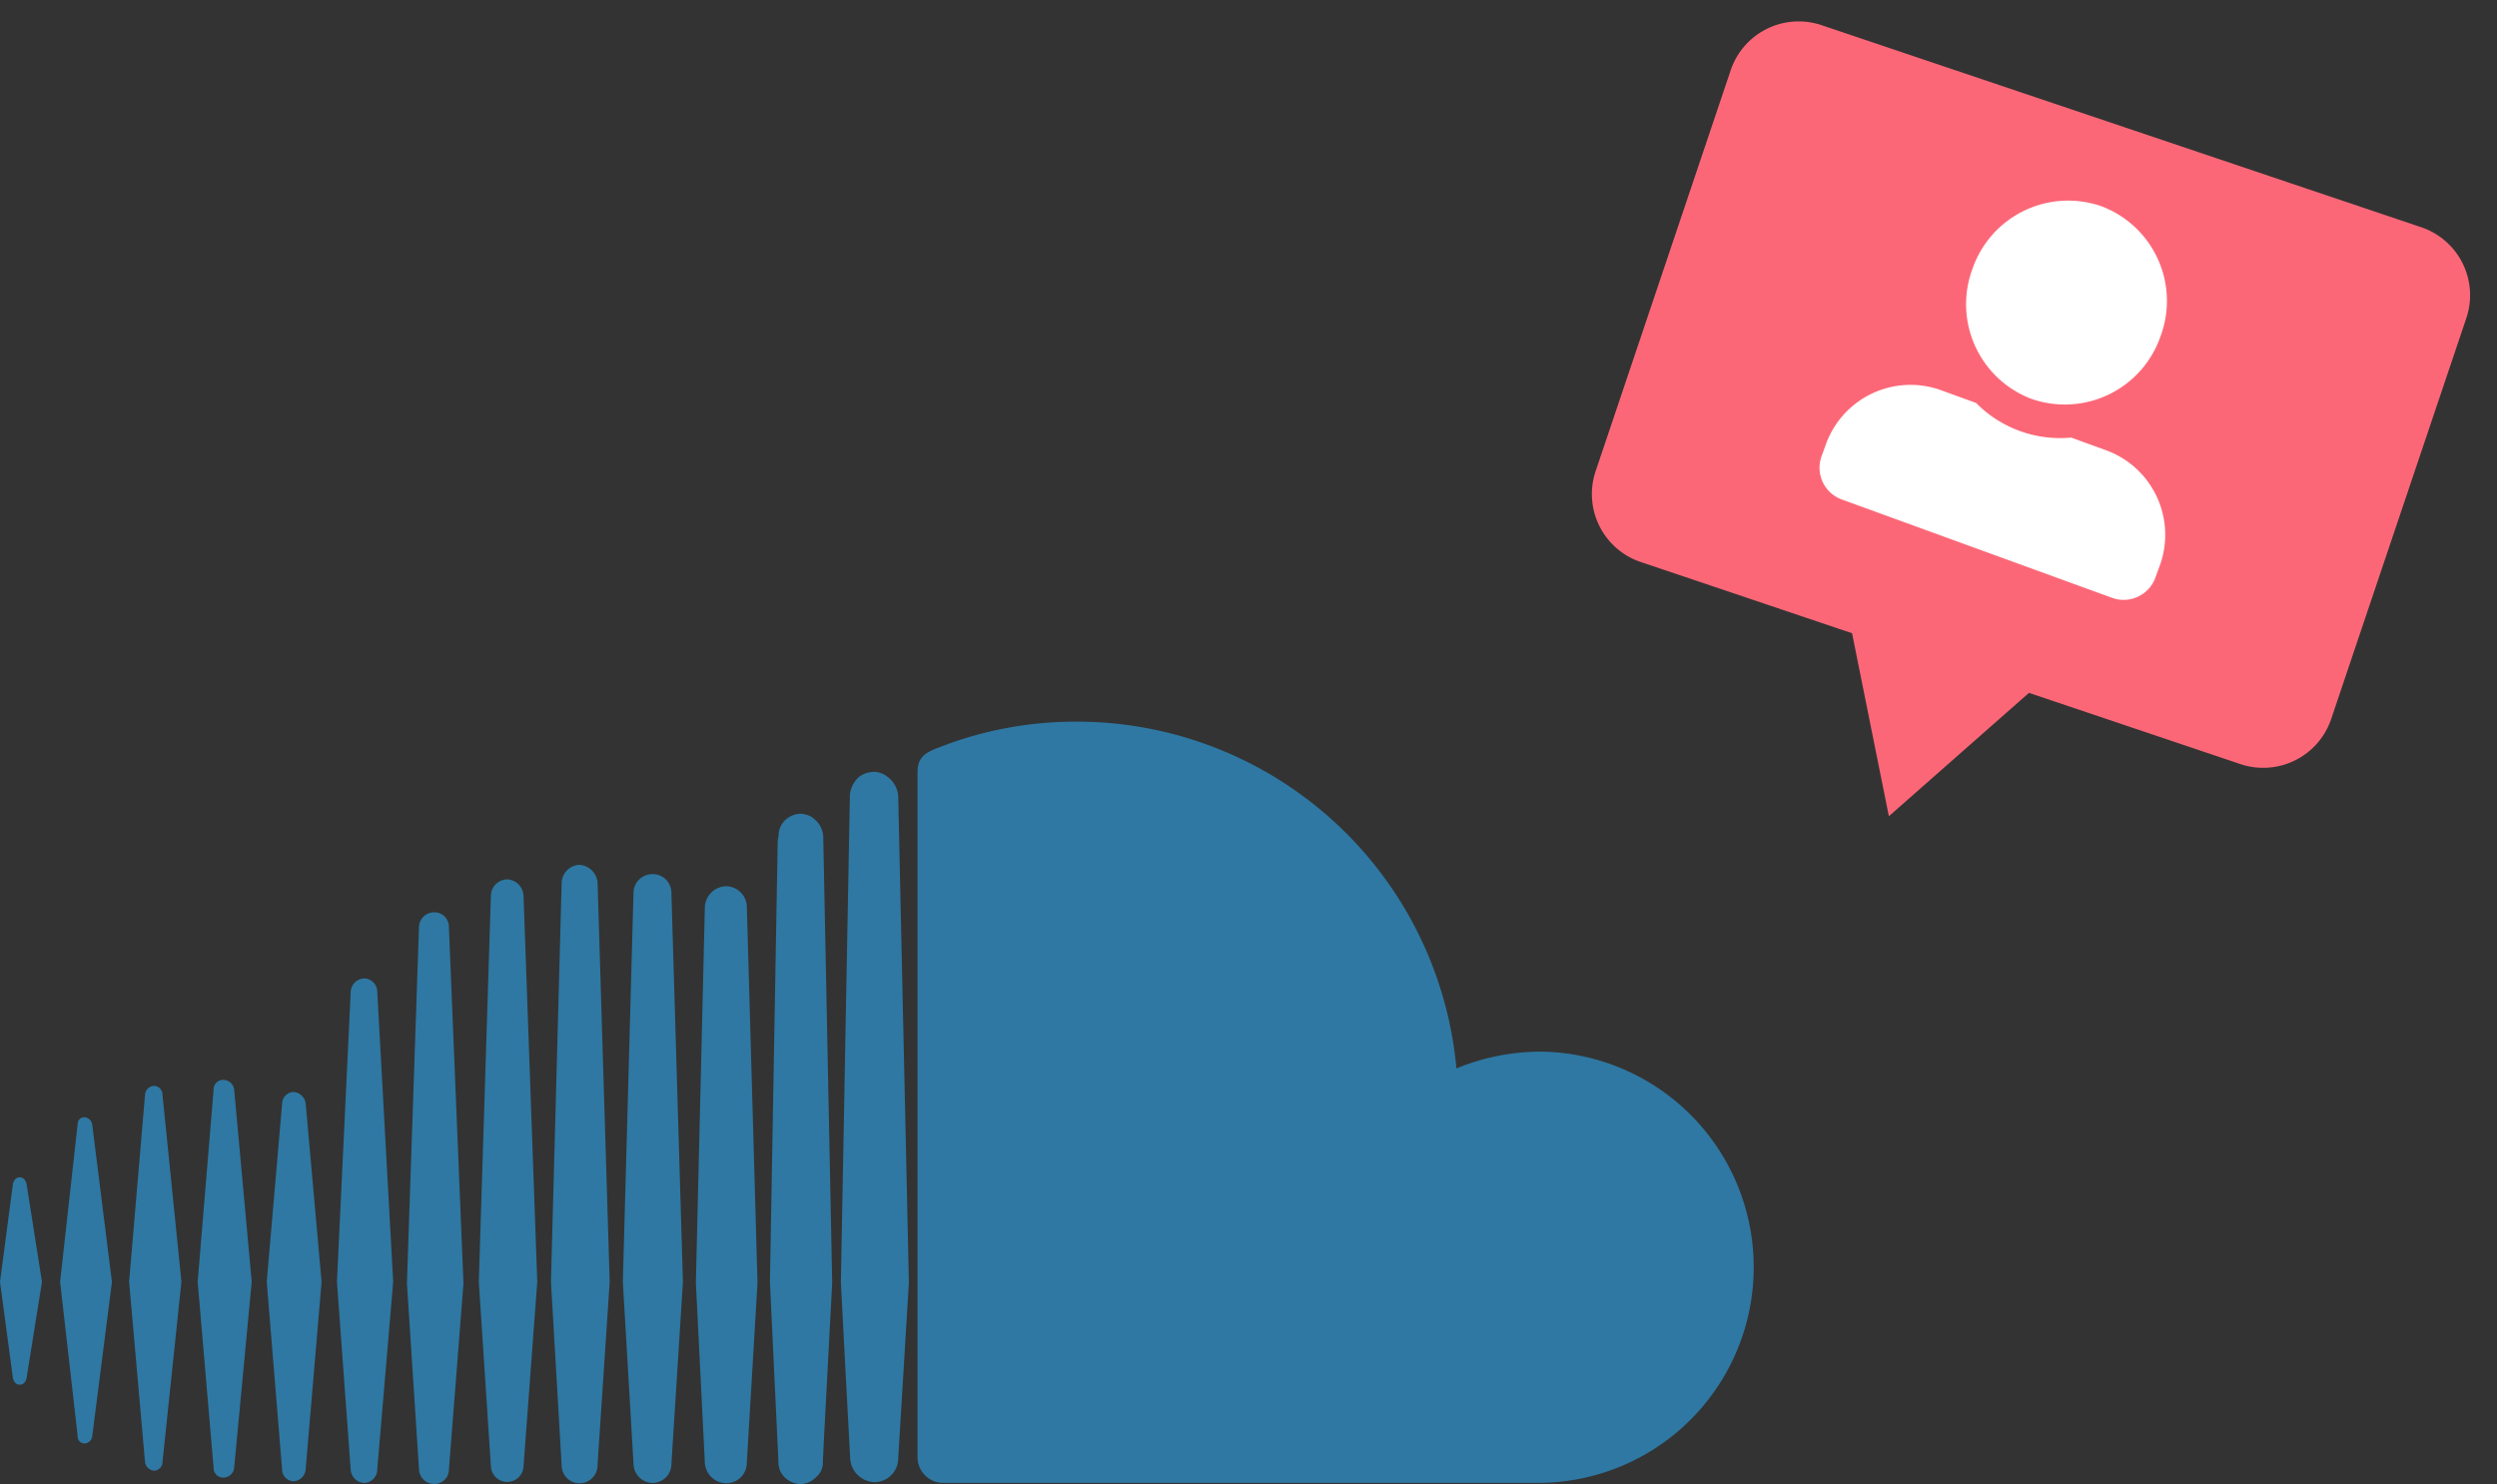 <svg xmlns="http://www.w3.org/2000/svg" width="111.399" height="66.216" viewBox="0 0 111.399 66.216">
  <rect x="0" y="0" width="111.399" height="66.216" fill="#333333" stroke="none"/>
  <g id="BigBoost.social_Produkt_SoundCloud_Follower_kaufen" data-name="BigBoost.social_Produkt_SoundCloud Follower kaufen" transform="translate(-992.461 -446.095)">
    <g id="Group_2148" data-name="Group 2148" transform="translate(-268.281 52.173)">
      <path id="Path_1328" data-name="Path 1328" d="M34.729,4.767,6.889.046A3.2,3.2,0,0,0,3.2,2.662L.046,21.28a3.2,3.2,0,0,0,2.617,3.686l5.993,1.017,3.82.648,2.9,7.808,5.312-6.415L30.5,29.687a3.2,3.2,0,0,0,3.687-2.617L37.345,8.453a3.2,3.2,0,0,0-2.617-3.686" transform="translate(1335.211 393.922) rotate(9)" fill="#fc6777"/>
      <path id="Icon_awesome-user-alt" data-name="Icon awesome-user-alt" d="M7.924,9.145a4.517,4.517,0,0,0,4.457-4.572A4.517,4.517,0,0,0,7.924,0,4.517,4.517,0,0,0,3.467,4.572,4.517,4.517,0,0,0,7.924,9.145Zm3.962,1.016H10.18a5.265,5.265,0,0,1-4.513,0H3.962A4.014,4.014,0,0,0,0,14.225v.508a1.506,1.506,0,0,0,1.486,1.524H14.362a1.506,1.506,0,0,0,1.486-1.524v-.508A4.014,4.014,0,0,0,11.885,10.161Z" transform="translate(1347.053 400.416) rotate(20)" fill="#fff"/>
    </g>
    <path id="Icon_awesome-soundcloud" data-name="Icon awesome-soundcloud" d="M13.637,25.273l.71,7.957-.71,8.361a.578.578,0,0,1-.539.539.531.531,0,0,1-.514-.539L11.9,33.23l.686-7.957a.525.525,0,0,1,.514-.514A.587.587,0,0,1,13.637,25.273Zm2.62-5.582a.63.63,0,0,0-.612.612L15.032,33.23l.612,8.361a.63.63,0,0,0,.612.612.6.6,0,0,0,.575-.612l.71-8.361L16.832,20.3A.6.6,0,0,0,16.256,19.691Zm3.121-2.95a.677.677,0,0,0-.686.649L18.154,33.3l.539,8.3a.677.677,0,0,0,.686.649.645.645,0,0,0,.649-.649l.649-8.3L20.026,17.39A.645.645,0,0,0,19.378,16.741ZM.881,28.566c-.171,0-.269.135-.306.306L0,33.23l.575,4.284c.037.171.135.306.306.306s.269-.135.306-.306l.686-4.284-.686-4.358c-.037-.171-.135-.306-.306-.306ZM3.77,25.885a.3.3,0,0,0-.306.306L2.681,33.23,3.464,40.1a.313.313,0,0,0,.306.343.364.364,0,0,0,.343-.306l.881-6.9-.881-7.039a.364.364,0,0,0-.343-.306Zm3.1-1.4a.424.424,0,0,0-.4.4l-.71,8.336.71,8.055a.441.441,0,0,0,.4.379.381.381,0,0,0,.379-.379l.845-8.055-.845-8.336a.387.387,0,0,0-.379-.4Zm3.1-.269a.431.431,0,0,0-.441.441l-.71,8.569.71,8.3a.431.431,0,0,0,.441.441.487.487,0,0,0,.477-.441l.783-8.3-.783-8.569A.487.487,0,0,0,9.964,24.22Zm29.55-13.575A.956.956,0,0,0,39,10.474a1.126,1.126,0,0,0-.686.233,1.255,1.255,0,0,0-.4.82v.1l-.4,21.63.208,3.978.208,3.88a1.119,1.119,0,0,0,1.089,1.053,1.061,1.061,0,0,0,1.053-1.053l.477-7.859-.477-21.728a1.179,1.179,0,0,0-.551-.881Zm-3.268,1.873a1.076,1.076,0,0,0-.539-.171,1.039,1.039,0,0,0-.539.171.967.967,0,0,0-.441.82l-.037.208L34.349,33.23s0,.037.379,8.03V41.3a.923.923,0,0,0,.208.575,1.049,1.049,0,0,0,.783.379.993.993,0,0,0,.686-.306.843.843,0,0,0,.306-.686l.037-.82.379-7.173-.4-19.929a1.1,1.1,0,0,0-.477-.82ZM22.609,15.272a.743.743,0,0,0-.71.747L21.361,33.23l.539,8.226a.729.729,0,0,0,1.457,0l.612-8.226-.612-17.211a.766.766,0,0,0-.747-.747ZM68.722,22.96a9.831,9.831,0,0,0-3.746.747A17.012,17.012,0,0,0,48.046,8.234a16.693,16.693,0,0,0-6.157,1.151c-.747.269-.955.539-.955,1.126V41.076A1.153,1.153,0,0,0,41.987,42.2H68.709a9.622,9.622,0,0,0,.012-19.243ZM32.4,15.578a.972.972,0,0,0-.955.955l-.4,16.734.4,8.03a.965.965,0,0,0,.955.918.909.909,0,0,0,.918-.918l.477-8.03L33.32,16.533A.941.941,0,0,0,32.4,15.578Zm-6.561-.955a.83.83,0,0,0-.783.82L24.58,33.23l.477,8.189a.8.8,0,0,0,1.6,0L27.2,33.23l-.539-17.786a.863.863,0,0,0-.82-.82Zm3.268.416a.839.839,0,0,0-.845.845L27.787,33.23l.477,8.128a.862.862,0,0,0,.845.845.846.846,0,0,0,.845-.845l.514-8.128-.514-17.346a.831.831,0,0,0-.845-.845Z" transform="translate(992.461 470.06)" fill="#2e78a3"/>
  </g>
</svg>
